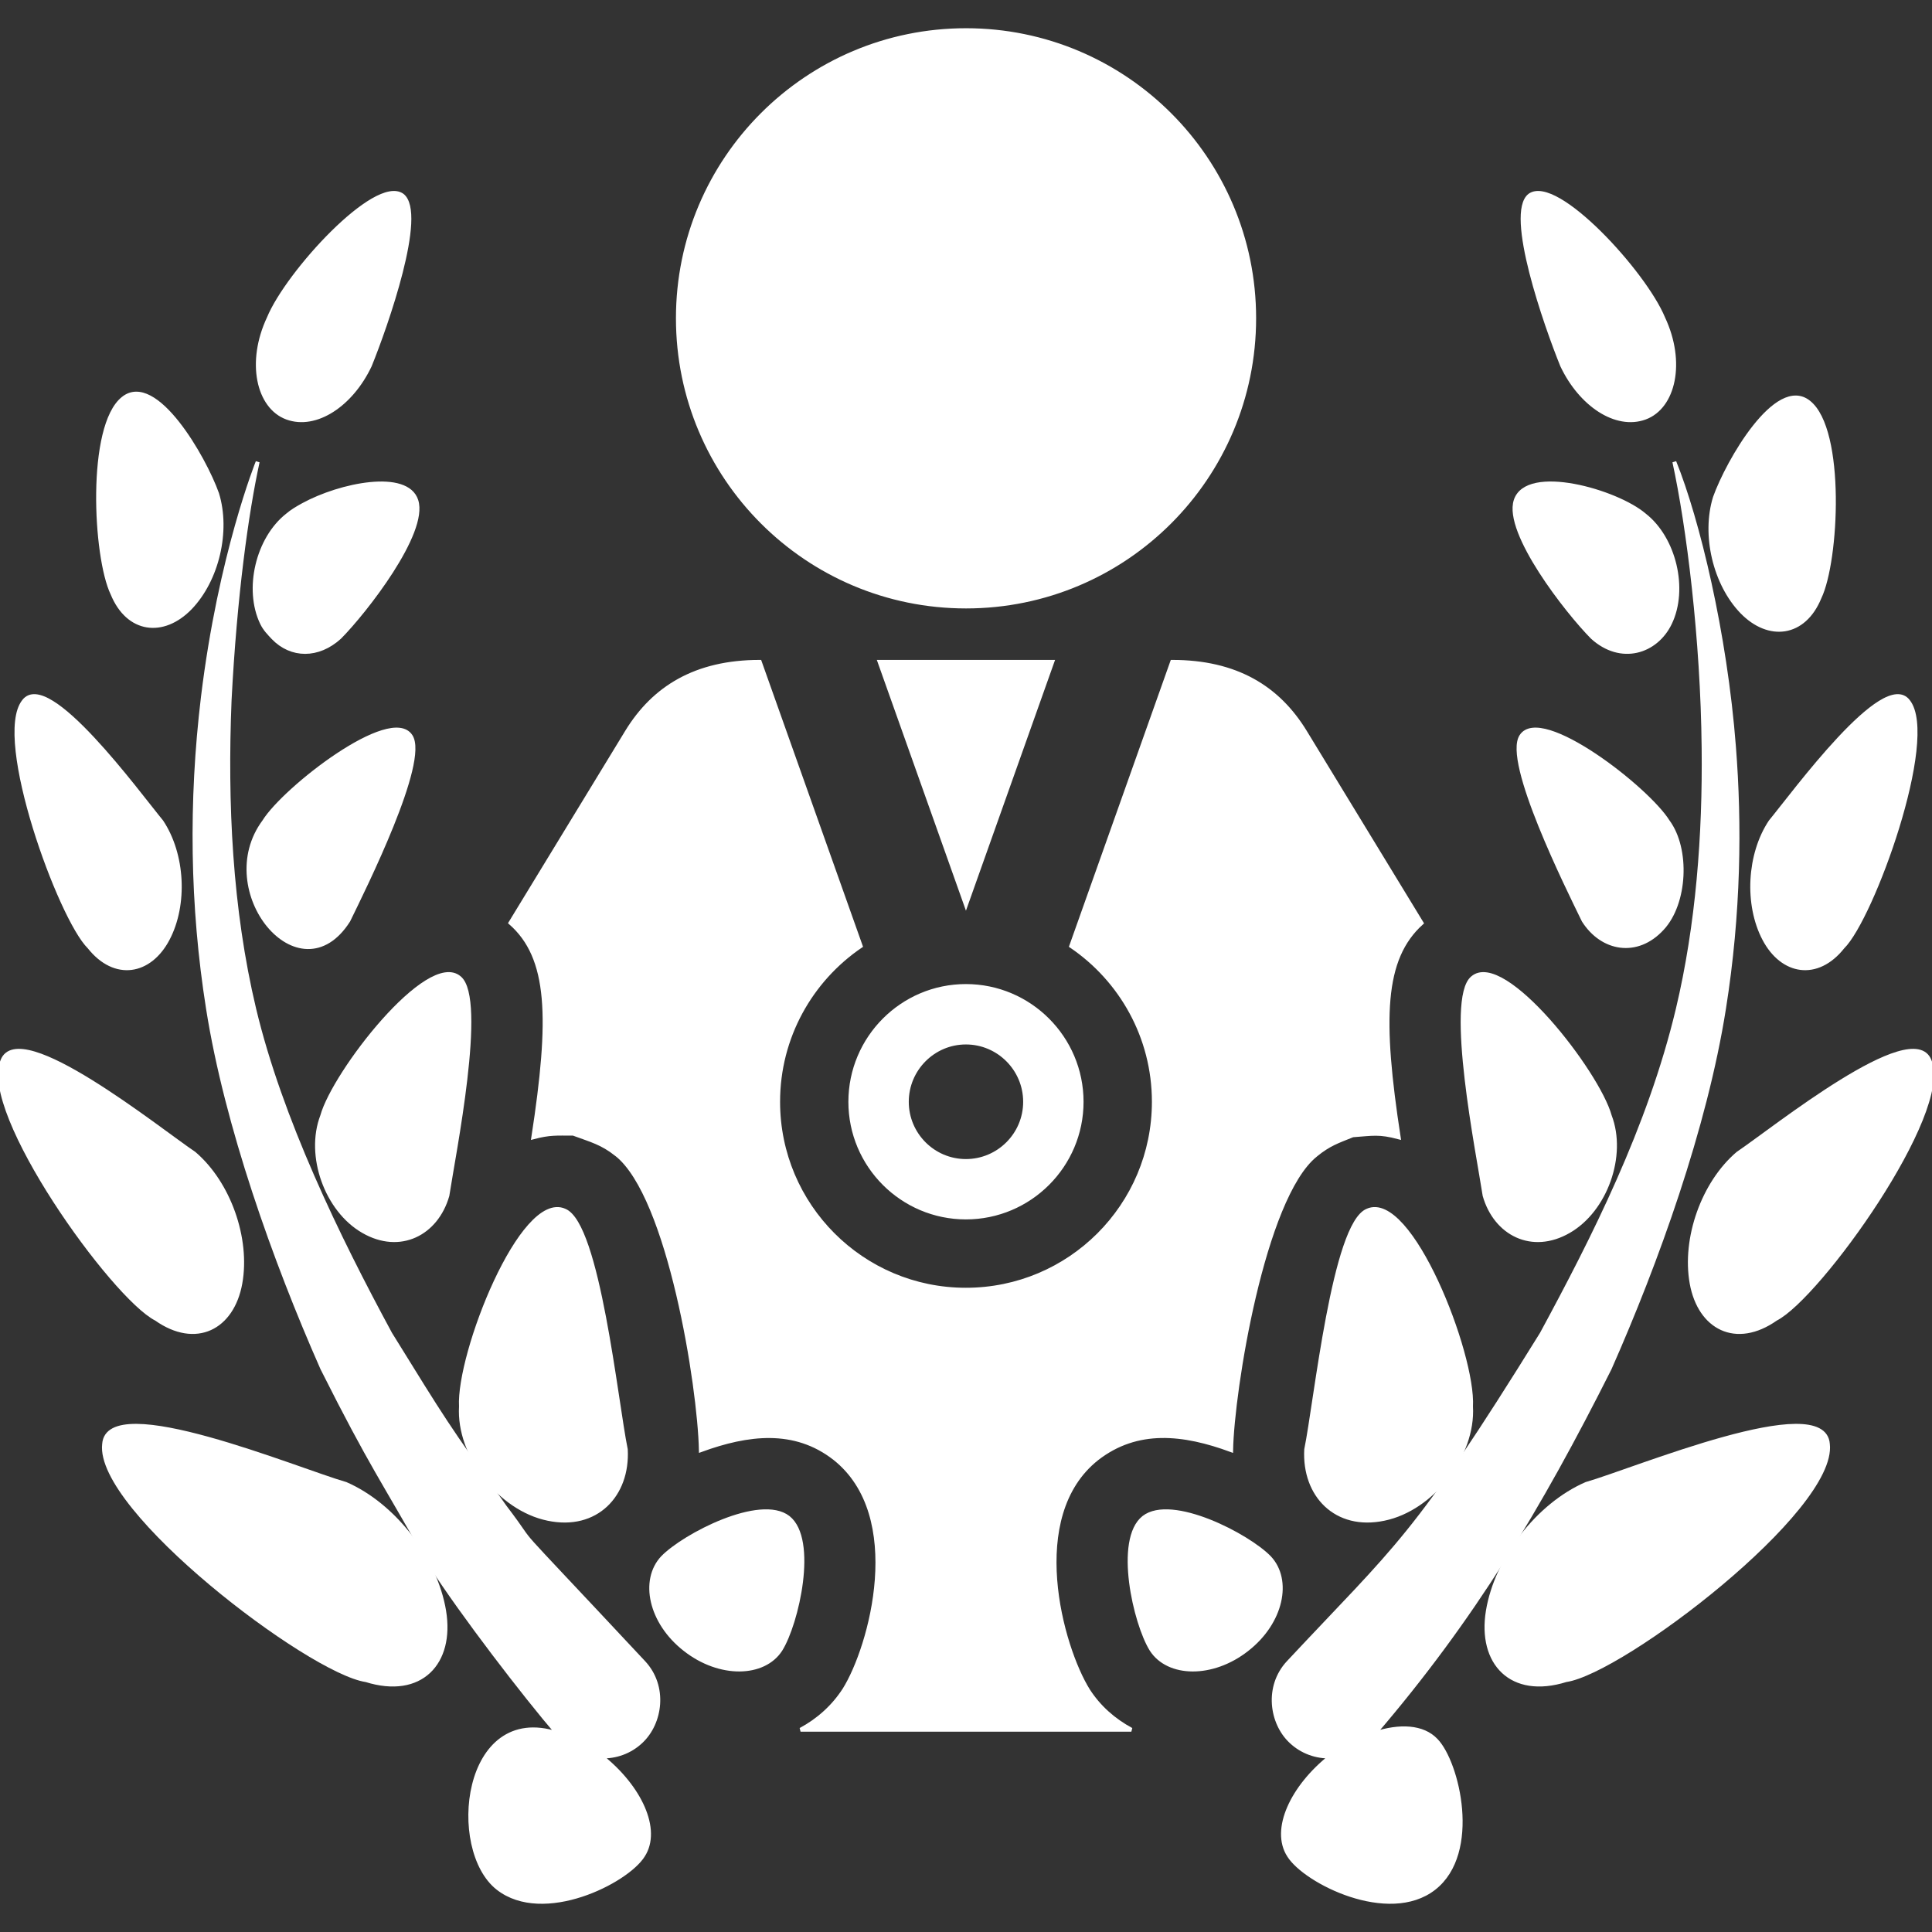 <svg xmlns="http://www.w3.org/2000/svg" xmlns:xlink="http://www.w3.org/1999/xlink" fill="#ffffff" height="800px" width="800px" version="1.1" id="Capa_1" viewBox="0 0 495.704 495.704" xml:space="preserve" stroke="#ffffff">

<rect x="0" y="0" width="495.704" height="495.704" fill="#333333" stroke="none"/>

<g id="SVGRepo_bgCarrier" stroke-width="0"/>

<g id="SVGRepo_tracerCarrier" stroke-linecap="round" stroke-linejoin="round"/>

<g id="SVGRepo_iconCarrier"> <g id="XMLID_550_"> <path id="XMLID_551_" d="M218.174,282.702c0,16.357,13.299,29.667,29.65,29.667c16.366,0,29.689-13.31,29.689-29.667 c0-16.391-13.323-29.714-29.689-29.714C231.473,252.989,218.174,266.312,218.174,282.702z M247.825,297.888 c-8.357,0-15.155-6.822-15.155-15.186c0-8.379,6.798-15.219,15.155-15.219c8.378,0,15.193,6.84,15.193,15.219 C263.018,291.066,256.203,297.888,247.825,297.888z"/> <polygon id="XMLID_554_" points="247.839,232.167 270.001,169.816 225.678,169.816 "/> <path id="XMLID_555_" d="M279.207,433.749c-6.983-11.143-16.325-44.822,2.257-59.512c10.322-8.025,22.208-6.661,34.417-2.166 c0.306-15.315,8.147-64.68,21.592-75.644v-0.401l0.16,0.258c3.421-2.746,5.418-3.372,9.441-4.994 c5.24-0.385,6.733-0.818,11.798,0.515c-4.67-30.388-4.246-45.85,5.868-54.983l-29.892-49.042 c-6.967-11.397-17.714-17.964-34.097-17.964L274.85,242.73c12.786,8.686,21.199,23.342,21.199,39.957 c0,26.648-21.583,48.224-48.24,48.224c-26.577,0-48.16-21.575-48.16-48.224c0-16.615,8.411-31.272,21.19-39.957l-25.902-72.914 c-16.439,0-27.194,6.663-34.097,17.964l-29.859,48.994c10.146,8.909,10.571,24.37,5.852,55.031 c4.254-1.125,5.899-0.931,10.266-0.931c4.71,1.732,7.264,2.327,11.044,5.28l0.081-0.128v0.191 c13.524,10.741,21.255,59.414,21.599,75.854c12.064-4.415,24.064-5.893,34.291,2.071c18.71,14.784,9.367,48.464,2.536,59.381 c-2.834,4.398-6.726,7.865-11.245,10.29h84.874C285.789,441.405,281.952,438.017,279.207,433.749z"/> <path id="XMLID_556_" d="M247.864,155.609c40.823,0,73.926-33.101,73.926-73.957c0-40.808-33.103-73.91-73.926-73.91 c-40.848,0-73.933,33.103-73.933,73.91C173.931,122.508,207.016,155.609,247.864,155.609z"/> <path id="XMLID_557_" d="M129.535,386.631c-15.499-21.816-15.186-21.462-29.394-44.403c-13.533-24.994-28.198-55.224-34.916-83.316 c-6.125-25.732-7.384-52.863-6.309-79.287c1.381-26.762,4.358-48.111,7.192-61.115c0,0-9.616,23.792-14.054,60.409 c-3.203,26.664-2.866,53.553,1.316,79.864c4.696,29.748,17.033,64.534,29.321,92.322c12.754,25.382,15.371,28.223,27.836,50.457 c8.147,12.697,24.112,33.436,32.5,43.216c-24.081-7.804-27.949,29.762-15.275,39.683c11.654,9.118,33.078-1.685,37.244-8.395 c4.302-6.646-0.86-17.628-10.683-25.397c3.619,0.096,7.289-1.14,10.137-3.821c5.121-4.768,6.429-14.143,0.722-20.275 C126.188,384.864,139.889,400.244,129.535,386.631z"/> <path id="XMLID_558_" d="M73.63,107.159c7.44,2.73,16.535-3.355,21.271-13.389c4.093-10.082,14.287-39.072,8.299-43.649 c-6.814-4.849-29.45,19.875-34.233,31.498C63.66,92.888,66.213,104.432,73.63,107.159z"/> <path id="XMLID_559_" d="M77.764,129.555c-1.549,0.85-2.955,1.7-4.005,2.617c-7.674,6.003-10.724,19.023-6.542,27.706 c0.755,1.573,1.822,2.617,2.85,3.725c4.671,4.865,11.559,4.93,17.08-0.097c6.526-6.582,22.33-26.856,19.673-35.075 C104.395,120.869,87.339,124.322,77.764,129.555z"/> <path id="XMLID_560_" d="M202.256,389.376c-7.161-5.57-26.729,4.576-32.25,10.273c-5.402,5.748-3.196,16.584,5.747,23.552 c8.901,6.998,20.219,6.726,24.513,0.065C204.472,416.556,209.392,395.028,202.256,389.376z"/> <path id="XMLID_561_" d="M89.378,236.197c4.078-8.364,20.268-40.857,15.997-47.324c-5.057-7.771-32.355,13.436-37.613,21.912 C54.638,228.506,76.872,255.829,89.378,236.197z"/> <path id="XMLID_562_" d="M82.668,286.33c-3.893,10.163,1.091,24.159,10.531,29.57c9.439,5.457,18.79,0.626,21.591-9.15 c1.614-10.597,9.672-50.424,3.099-55.85C109.894,244.03,85.742,275.174,82.668,286.33z"/> <path id="XMLID_563_" d="M140.572,389.681c12.394,2.617,20.62-6.115,19.995-17.77c-2.514-12.249-7.113-57.81-15.717-61.308 c-10.988-4.896-27.323,36.826-26.576,50.279C117.559,373.355,128.203,387.129,140.572,389.681z"/> <path id="XMLID_564_" d="M48.796,155.982c6.919-7.177,9.873-19.714,6.902-29.314c-3.29-9.246-15.828-31.095-24.104-24.432 c-8.934,7.096-7.264,40.694-2.737,50.087C32.856,162.082,41.885,163.094,48.796,155.982z"/> <path id="XMLID_565_" d="M43.048,240.916c4.648-8.83,3.965-21.721-1.597-30.085c-6.125-7.432-29.184-39.072-35.357-30.886 c-7.48,9.503,9.319,55.704,16.808,63.042C29.459,251.255,38.416,249.728,43.048,240.916z"/> <path id="XMLID_566_" d="M40.07,338.391c10.178,7.159,19.528,2.345,21.6-9.135c2.063-11.509-2.97-25.716-11.847-33.295 c-9.295-6.275-44.885-34.948-49.204-23.806C-4.983,285.367,28.993,332.74,40.07,338.391z"/> <path id="XMLID_567_" d="M88.712,380.74c-12.425-3.549-61.043-23.952-61.998-10.21c-1.926,16.776,52.615,58.368,67.223,60.553 c13.99,4.366,22.218-4.384,20.019-17.755C111.732,399.907,101.064,386.117,88.712,380.74z"/> <path id="XMLID_568_" d="M352.676,444.778c25.156-29.314,42.277-57.728,60.337-93.673c12.039-27.211,24.513-61.869,29.322-92.322 c3.892-24.481,4.118-47.276,2.559-67.166c-2.247-29.168-9.317-58.307-15.297-73.107c3.587,16.438,7.24,45.496,7.504,73.396 c0.258,22.235-1.476,45.384-6.621,67.023c-7.265,30.468-21.688,58.852-34.916,83.3c-32.805,52.943-36.914,54.262-65.024,84.344 c-5.716,6.15-4.399,15.523,0.715,20.275c2.849,2.682,6.516,3.917,10.137,3.821c-9.825,7.769-14.986,18.751-10.683,25.397 c4.166,6.71,25.588,17.514,37.243,8.395c11.638-9.119,6.012-32.251,0.53-37.918C365.053,442.898,359.073,442.706,352.676,444.778z"/> <path id="XMLID_569_" d="M422.075,107.159c7.415-2.728,9.968-14.271,4.663-25.54c-4.786-11.623-27.419-36.347-34.235-31.498 c-5.987,4.577,4.206,33.567,8.3,43.649C405.539,103.804,414.633,109.89,422.075,107.159z"/> <path id="XMLID_570_" d="M428.487,159.878c4.182-8.684,1.131-21.703-6.541-27.706c-7.177-6.15-30.181-12.699-33.063-3.741 c-2.657,8.219,13.147,28.493,19.674,35.075C415.886,170.169,424.907,167.343,428.487,159.878z"/> <path id="XMLID_571_" d="M325.699,399.65c-5.523-5.697-25.092-15.844-32.251-10.273c-7.127,5.651-2.216,27.18,1.991,33.89 c4.293,6.661,15.611,6.934,24.513-0.065C328.892,416.234,331.1,405.398,325.699,399.65z"/> <path id="XMLID_572_" d="M390.329,188.872c-4.27,6.468,11.92,38.96,15.998,47.324c4.783,7.512,13.741,9.038,20.153,2.039 c6.053-6.486,6.671-20.421,1.462-27.451C422.684,202.308,395.385,181.101,390.329,188.872z"/> <path id="XMLID_573_" d="M402.513,315.901c9.433-5.411,14.417-19.407,10.524-29.57c-3.075-11.156-27.227-42.3-35.221-35.43 c-6.574,5.427,1.484,45.254,3.099,55.85C383.716,316.527,393.065,321.358,402.513,315.901z"/> <path id="XMLID_574_" d="M350.853,310.603c-8.604,3.498-13.204,49.059-15.715,61.308c-0.626,11.655,7.601,20.388,19.994,17.77 c12.369-2.552,23.013-16.326,22.297-28.799C378.177,347.429,361.842,305.707,350.853,310.603z"/> <path id="XMLID_575_" d="M466.846,153.314c4.525-9.393,6.196-42.991-2.737-50.087c-8.277-6.663-20.815,15.186-24.106,24.432 c-2.969,9.601-0.015,22.138,6.904,29.314C453.818,164.085,462.848,163.073,466.846,153.314z"/> <path id="XMLID_576_" d="M452.655,240.916c4.633,8.811,13.589,10.339,20.148,2.071c7.489-7.338,24.288-53.539,16.808-63.042 c-6.172-8.186-29.234,23.454-35.357,30.886C448.69,219.196,448.008,232.086,452.655,240.916z"/> <path id="XMLID_577_" d="M434.034,329.256c2.071,11.479,11.422,16.294,21.6,9.135c11.076-5.65,45.053-53.023,39.451-66.235 c-4.318-11.142-39.91,17.53-49.204,23.806C437.004,303.54,431.971,317.747,434.034,329.256z"/> <path id="XMLID_578_" d="M406.992,380.74c-12.353,5.377-23.021,19.167-25.244,32.588c-2.198,13.371,6.028,22.121,20.019,17.755 c14.608-2.185,69.15-43.776,67.224-60.553C468.035,356.788,419.416,377.192,406.992,380.74z"/> </g> </g>

</svg>